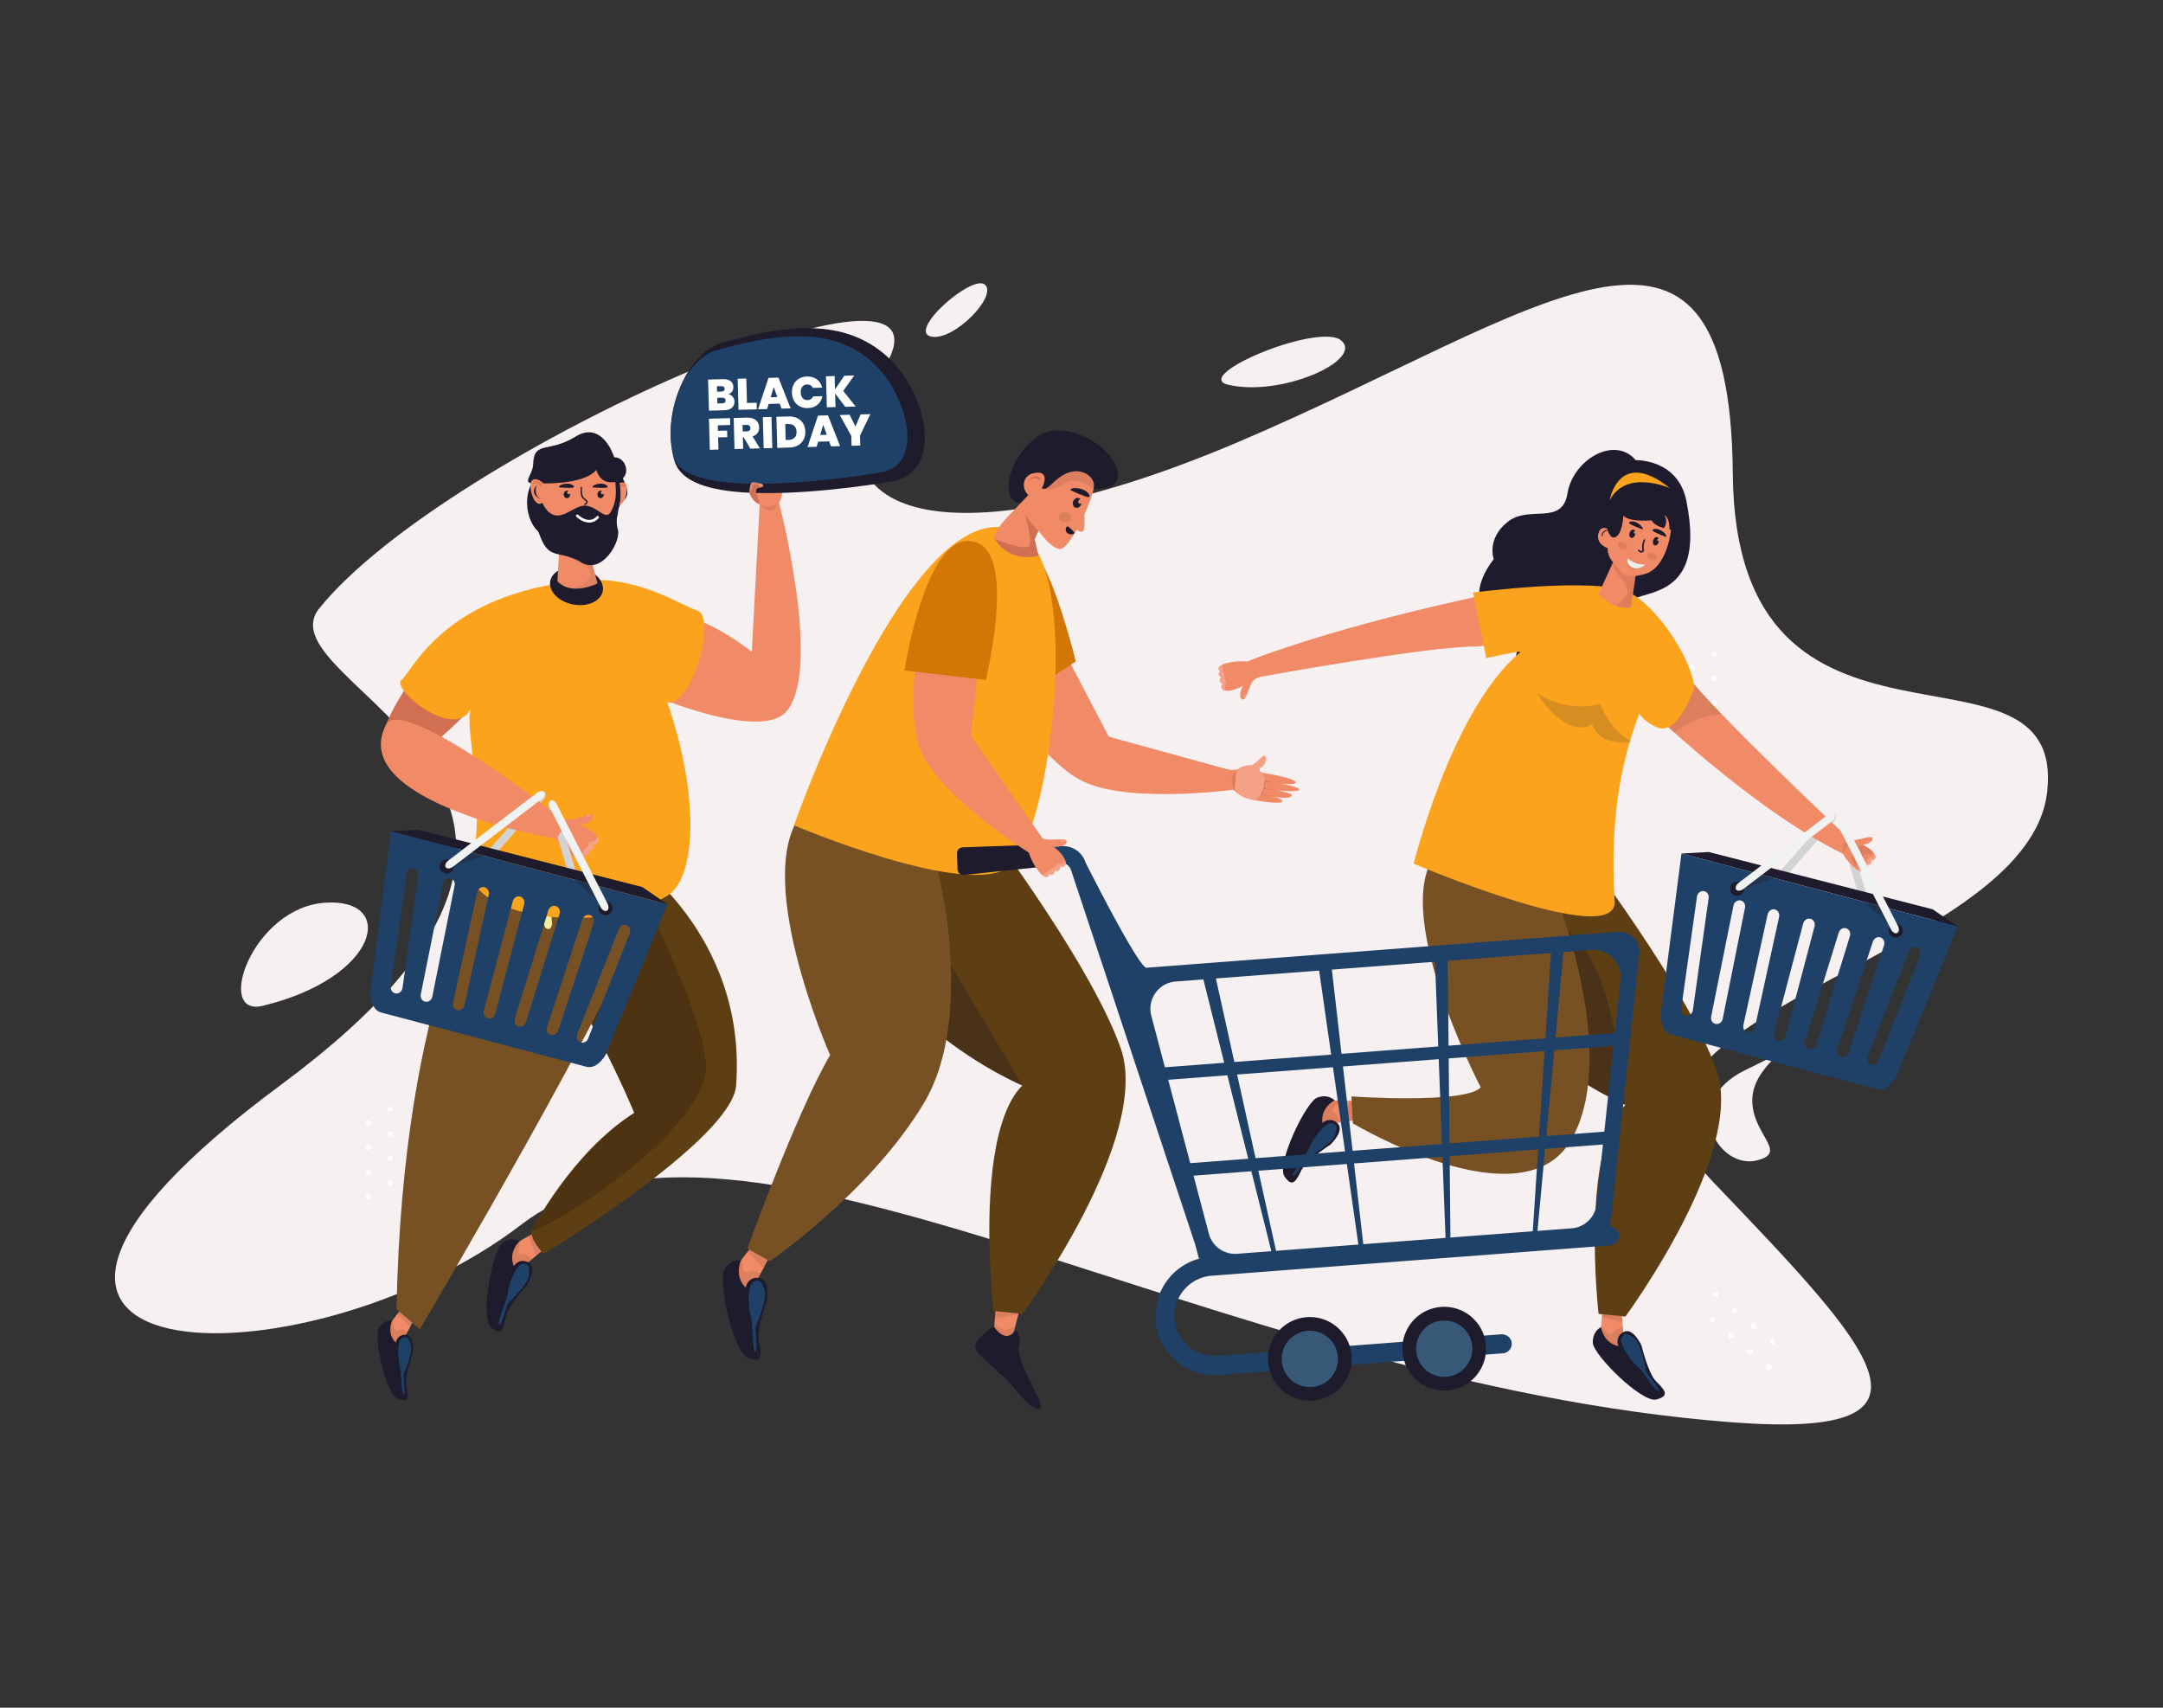 <?xml version="1.0" encoding="utf-8"?>
<svg xmlns="http://www.w3.org/2000/svg" id="Layer_1" style="enable-background:new 0 0 3800 3000" version="1.1" viewBox="0 0 3800 3000" x="0" y="0">
  <rect x="0" y="0" width="3800" height="3000" fill="#333333" stroke="none"/>
  <style>.st0{fill:#f7f0f1}.st1{fill:#fff}.st2{fill:#f18a66}.st3{fill:#1d1b2c}.st4{fill:#1f4168}.st5{fill:#d16f52}.st6{opacity:.2;fill:#fff}.st7{opacity:.1;fill:#231f20}.st8{fill:#5e3e13}.st10{fill:#775124}.st12{fill:#fba31c}.st14{opacity:.18}.st15{fill:#d1d3d4}.st16{opacity:.35;fill:#231f20}.st17{fill:#f1f2f2}.st19{opacity:.5;fill:#d16f52}.st21{fill:#d27606}.st23{fill:#385877}</style>
  <path class="st0" d="M560.87 1068.83c223.17-277.37 1147.49-679.13 993.01-423.57s93.5 355.82 621.95 131.01 863.66-513.62 868.38 55.69c4.72 569.31 585.43 254.97 552.38 558.49-33.05 303.53-867.59 392.54-587.23 685.6s435.54 452.93 34.85 422.63c-920.12-69.58-1745.08-640.61-2128.38-347.32-383.29 293.29-1126.8 276.04-421.06-246.53s-42.49-701.04 66.1-836z"/>
  <path class="st0" d="M2158.06 675.99c92.59 21.53 236.15-42.49 199.12-77.11-37.02-34.62-266.79 61.37-199.12 77.11zM1636.57 591.4c39.62 7.56 116.03-71.27 93.98-91.18-22.05-19.9-138.63 82.66-93.98 91.18zM3086.56 2038.53c-67.83 16.86-136.91-101.99-20.46-158.64 116.46-56.65 17.31-17.31 12.59 47.21-4.72 64.53 66.1 96.96 7.87 111.43zM461.58 1766.95c205.86-49.82 236.06-190.5 108.59-181.07-127.47 9.43-193.57 201.64-108.59 181.07z"/>
  <path class="st1" d="M2977.86 1172.79c0 2.52-2.04 4.56-4.56 4.56-2.52 0-4.56-2.04-4.56-4.56 0-2.52 2.04-4.56 4.56-4.56 2.52 0 4.56 2.04 4.56 4.56zM2977.86 1216.07c0 2.52-2.04 4.56-4.56 4.56-2.52 0-4.56-2.04-4.56-4.56 0-2.52 2.04-4.56 4.56-4.56 2.52.01 4.56 2.05 4.56 4.56zM2977.86 1259.36c0 2.52-2.04 4.56-4.56 4.56-2.52 0-4.56-2.04-4.56-4.56 0-2.52 2.04-4.56 4.56-4.56 2.52 0 4.56 2.04 4.56 4.56zM2977.86 1302.64c0 2.52-2.04 4.56-4.56 4.56-2.52 0-4.56-2.04-4.56-4.56 0-2.52 2.04-4.56 4.56-4.56 2.52 0 4.56 2.04 4.56 4.56zM3016.1 1148.69c0 2.52-2.04 4.56-4.56 4.56-2.52 0-4.56-2.04-4.56-4.56s2.04-4.56 4.56-4.56c2.52 0 4.56 2.04 4.56 4.56zM3016.1 1191.97c0 2.52-2.04 4.56-4.56 4.56-2.52 0-4.56-2.04-4.56-4.56 0-2.52 2.04-4.56 4.56-4.56 2.52.01 4.56 2.05 4.56 4.56zM3016.1 1235.26c0 2.52-2.04 4.56-4.56 4.56-2.52 0-4.56-2.04-4.56-4.56 0-2.52 2.04-4.56 4.56-4.56 2.52 0 4.56 2.04 4.56 4.56zM3016.1 1278.54c0 2.52-2.04 4.56-4.56 4.56-2.52 0-4.56-2.04-4.56-4.56 0-2.52 2.04-4.56 4.56-4.56 2.52 0 4.56 2.04 4.56 4.56zM3011.23 2315.24a4.553 4.553 0 0 1 .57 6.42 4.553 4.553 0 0 1-6.42.57 4.553 4.553 0 0 1-.57-6.42 4.563 4.563 0 0 1 6.42-.57zM3044.43 2343.01a4.553 4.553 0 0 1 .57 6.42 4.553 4.553 0 0 1-6.42.57 4.553 4.553 0 0 1-.57-6.42 4.563 4.563 0 0 1 6.42-.57zM3077.63 2370.78a4.553 4.553 0 0 1 .57 6.42 4.553 4.553 0 0 1-6.42.57 4.553 4.553 0 0 1-.57-6.42 4.563 4.563 0 0 1 6.42-.57zM3110.84 2398.55a4.553 4.553 0 0 1 .57 6.42 4.553 4.553 0 0 1-6.42.57 4.553 4.553 0 0 1-.57-6.42 4.553 4.553 0 0 1 6.42-.57zM3017.28 2270.45a4.553 4.553 0 0 1 .57 6.42 4.553 4.553 0 0 1-6.42.57 4.553 4.553 0 0 1-.57-6.42 4.554 4.554 0 0 1 6.42-.57zM3050.48 2298.22a4.553 4.553 0 0 1 .57 6.42 4.553 4.553 0 0 1-6.42.57 4.553 4.553 0 0 1-.57-6.42 4.554 4.554 0 0 1 6.42-.57zM3083.68 2325.98a4.553 4.553 0 0 1 .57 6.42 4.553 4.553 0 0 1-6.42.57 4.553 4.553 0 0 1-.57-6.42 4.572 4.572 0 0 1 6.42-.57zM3116.88 2353.75a4.553 4.553 0 0 1 .57 6.42 4.553 4.553 0 0 1-6.42.57 4.553 4.553 0 0 1-.57-6.42 4.572 4.572 0 0 1 6.42-.57zM651.68 1972.58c0 2.52-2.04 4.56-4.56 4.56-2.52 0-4.56-2.04-4.56-4.56 0-2.52 2.04-4.56 4.56-4.56 2.52 0 4.56 2.04 4.56 4.56zM651.68 2015.86c0 2.52-2.04 4.56-4.56 4.56-2.52 0-4.56-2.04-4.56-4.56 0-2.52 2.04-4.56 4.56-4.56 2.52 0 4.56 2.04 4.56 4.56zM651.68 2059.14c0 2.52-2.04 4.56-4.56 4.56-2.52 0-4.56-2.04-4.56-4.56s2.04-4.56 4.56-4.56c2.52.01 4.56 2.05 4.56 4.56zM651.68 2102.42c0 2.52-2.04 4.56-4.56 4.56-2.52 0-4.56-2.04-4.56-4.56s2.04-4.56 4.56-4.56c2.52.01 4.56 2.05 4.56 4.56zM689.92 1948.47c0 2.52-2.04 4.56-4.56 4.56-2.52 0-4.56-2.04-4.56-4.56s2.04-4.56 4.56-4.56c2.52.01 4.56 2.05 4.56 4.56zM689.92 1991.76c0 2.52-2.04 4.56-4.56 4.56-2.52 0-4.56-2.04-4.56-4.56 0-2.52 2.04-4.56 4.56-4.56 2.52 0 4.56 2.04 4.56 4.56zM689.92 2035.04c0 2.52-2.04 4.56-4.56 4.56-2.52 0-4.56-2.04-4.56-4.56 0-2.52 2.04-4.56 4.56-4.56 2.52 0 4.56 2.04 4.56 4.56zM689.92 2078.32c0 2.52-2.04 4.56-4.56 4.56-2.52 0-4.56-2.04-4.56-4.56 0-2.52 2.04-4.56 4.56-4.56 2.52.01 4.56 2.05 4.56 4.56z"/>
  <path class="st2" d="M1185.38 1080.88c58.84 1.65 135.4 64.33 135.4 64.33l13.89-259.79s20.12 8.76 33.69-2.64c0 0 75.37 286.01 15.09 364.97-45.74 59.91-256.91-34.35-256.91-34.35l58.84-132.52z"/>
  <path class="st2" d="M1373.6 861.56c-.54-3.61-1.27-7.19-2.26-10.49l.01-.01c-.01-.01-.01-.01 0-.03-.04-.17-.21-1.05-.47-2.32l-.01-.01c-.21-1.01-.52-2.25-.87-3.56 0 0-3.08-14.98-7.6-15.85-4.52-.87-6.11 2.21-6.11 2.21s-2.39-3.76-6.66-2.84c-4.27.93-4.87 4.08-4.87 4.08s-2.11-3.53-6.96-2.49c-4.85 1.04-6.14 5.39-6.14 5.39s-3.52-5.13-8.81.45c-5.27 5.56-1.04 15.99-.91 16.45.47 1.97 1.03 3.87 1.64 5.67.17.49.26 1.02.52 1.47 18.68 32.04 21.1 93.46 27.16 96.03 0 0 30.47 1.12 32.18-6.24-.93-6.96-15.09-66.68-15.09-66.68s7.26-7.7 5.25-21.23z"/>
  <path class="st3" d="M1303.96 864.85c-70.57-4.99-109.54-23.1-119.11-55.36-13.46-45.32-6.15-102.02 19.07-147.97 17.26-31.44 40.39-52.64 65.12-59.7 70.16-20.03 123.93-27.88 169.21-24.67 46.94 3.32 85.56 18.76 118.08 47.19 49.43 43.22 79.1 122.27 64.79 172.62-7.68 27.02-27.25 44.45-55.09 49.06-37.04 6.15-165.4 25.67-262.07 18.83z"/>
  <path class="st4" d="M1257.92 615.5c123.2-35.18 209.24-36.4 272.97 19.32 63.73 55.72 95.02 182.08 17.29 194.98-77.73 12.9-341.8 48.86-363.95-25.75-22.16-74.63 20.25-173.3 73.69-188.55z"/>
  <path class="st1" d="m1272.52 720.68-27.03.76-1.54-54.59 26.17-.74c11.07-.31 18.03 4.6 18.29 13.66.19 6.58-3.56 11.03-8.87 12.65 6.55 1.29 10.65 6.68 10.82 12.87.27 9.22-6.15 15.06-17.84 15.39zm-5.38-42.39-7.67.22.27 9.6 7.67-.22c3.72-.1 5.68-1.71 5.6-4.89-.1-3.25-2.16-4.81-5.87-4.71zm1.66 20.33-8.75.25.28 9.91 8.83-.25c3.79-.11 5.68-1.71 5.59-4.96-.1-3.33-2.24-5.05-5.95-4.95zM1311.09 664.96l1.21 42.97 16.96-.48.33 11.61-32.14.91-1.54-54.59 15.18-.42zM1369.76 709.02l-19.36.55-2.69 8.99-15.95.45 18.36-55.15 17.5-.49 21.36 54.03-16.03.45-3.19-8.83zm-10.5-28.99-5.31 17.82 11.69-.33-6.38-17.49zM1417.71 661.4c13.7-.39 23.68 7.24 26.74 19.55l-16.34.46c-2.05-4.05-5.76-6.19-10.25-6.06-6.97.2-11.38 5.74-11.15 14.11.24 8.44 4.96 13.73 11.93 13.53 4.49-.13 8.07-2.48 9.89-6.63l16.34-.46c-2.36 12.47-11.9 20.64-25.6 21.02-16.42.46-27.5-10.69-27.97-27.03-.45-16.26 9.99-28.02 26.41-28.49zM1467.15 691.24l.68 23.93-15.18.43-1.54-54.59 15.18-.43.66 23.54 16.29-24.02 17.5-.49-19.31 27.05 21.86 27.51-18.35.52-17.79-23.45zM1245.49 735.56l37.01-1.05.34 12.08-21.84.62.27 9.6 16.11-.45.33 11.54-16.11.45.6 21.37-15.18.43-1.53-54.59zM1312.86 733.66c13.55-.38 20.58 7.17 20.86 16.92.2 7.13-3.49 13.43-11.55 16.14l12.91 20.95-16.96.48-11.41-19.83-1.63.05.57 20.13-15.18.43-1.54-54.59 23.93-.68zm-.88 12.73-7.51.21.32 11.38 7.51-.21c4.1-.12 6.14-2.19 6.03-5.9-.09-3.41-2.25-5.6-6.35-5.48zM1340.12 732.89l15.18-.43 1.54 54.59-15.18.43-1.54-54.59zM1414.84 758.06c.45 15.79-10.3 27.65-27.72 28.14l-21.6.61-1.54-54.59 21.6-.61c17.42-.5 28.81 10.42 29.26 26.45zm-29.26 14.77c8.75-.25 14.11-5.36 13.85-14.34-.26-9.06-5.89-13.94-14.64-13.69l-5.27.15.79 28.03 5.27-.15zM1456.72 775.32l-19.36.55-2.69 8.99-15.95.45 18.36-55.15 17.5-.49 21.36 54.03-16.03.45-3.19-8.83zm-10.51-29-5.31 17.82 11.69-.33-6.38-17.49zM1475.33 729.07l17.34-.49 10.2 20.79 9.01-21.33 17.11-.48-18.15 37.79.49 17.34-15.25.43-.49-17.34-20.26-36.71z"/>
  <path class="st5" d="M1340.64 851.75c-1.77-2.89-18.52-4.61-18.52-4.61-5.71 2.35-6.18 19.11-4.67 21.55 5.38 10.91 13.37 17.05 17.22 16.73-.8-6.01-3.75-13.87-6.5-21.01.25-2.97 1.14-7.07 4.17-7.14 4.77-.12 10.08-2.63 8.3-5.52z"/>
  <path class="st6" d="M1321.02 860.44c1.47-1.74.15-8.82 2.37-9.32 10.92-2.45 7.51 2.93 13.75 4.6.29.08.54.24.82.32 2.3-1.03 3.72-2.59 2.67-4.29-1.77-2.89-18.52-4.61-18.52-4.61-5.39 2.22-6.11 17.27-4.9 21.01-.15-3.95 1.25-4.69 3.81-7.71z"/>
  <path class="st6" d="M1335.29 850.05s4.43.41 5.2 2.03c.77 1.62-1.55 1.41-2.99 1.03-1.44-.38-2.52-1.03-2.52-1.03l.31-2.03z"/>
  <path class="st7" d="M1366.68 883.87c-2.73 3.65-9.97 5.16-16.71 5.87-5.13.53-9.86-1.34-13.44-3.49.58.75 1.18 1.48 1.84 2.18 1.73 1.81 8.81 10.06 15.39 8.77 10.28-2.02 11.25-11.42 12.97-12.91-.02-.14-.03-.28-.05-.42z"/>
  <path class="st5" d="M751.01 1156.64s-111.05 134.41-72.43 175.12c38.63 40.71 166.87-106.95 166.87-106.95l-94.44-68.17z"/>
  <path class="st2" d="m681.95 2329.12 21.66-28.01 26.2 12.3s-24.06 46.52-33.69 61.63c-9.22-4.41-14.17-45.92-14.17-45.92z"/>
  <path class="st7" d="M720.65 2330.86c1.97-3.77 9.16-17.45 9.16-17.45l-26.2-12.3-5.31 6.79c.18.11 19.24 21.35 22.35 22.96zM709.26 2336.16c-9.19-3.5-18.42 13.61-18.79-18.05l-8.52 11.01s4.95 41.51 14.17 45.92c4.85-7.61 13.37-23.2 20.62-36.8-2.54-.5-5.04-1.15-7.48-2.08z"/>
  <path class="st3" d="M695.32 2358.6s2.41-15.24 18.45-13.64c16.04 1.6 11.23 32.08 11.23 32.08s-14.44 40.1-11.23 56.95c3.21 16.84 7.22 31.01-14.44 23.79-21.66-7.22-43.31-109.62-33.69-124.86 9.63-15.24 23.26-12.83 23.26-12.83s-10.42 21.66 6.42 38.51z"/>
  <path class="st4" d="M708.69 2415.01s17.65-40.11 13.37-52.4c-4.28-12.3-6.95-16.84-15.77-12.03-8.82 4.81-7.49 37.97-3.74 49.2 3.74 11.23 1.6 44.65 6.15 48.93 4.53 4.27-.01-33.7-.01-33.7z"/>
  <path class="st2" d="m901.6 2186.74 35.6-20.2 22.45 24.81s-46.43 38.87-63.44 50.69c-7.87-8.82 5.39-55.3 5.39-55.3z"/>
  <path class="st7" d="M942.09 2205.87c3.78-3.14 17.55-14.52 17.55-14.52l-22.45-24.81-8.69 4.87c.15.2 10.99 31.36 13.59 34.46zM927.58 2206.44c-8.24-7.83-25.72 6.3-11.98-27.64l-14 7.94s-13.25 46.48-5.39 55.3c8.57-5.95 24.61-18.78 38.42-30.04-2.49-1.67-4.87-3.49-7.05-5.56z"/>
  <path class="st3" d="M902.69 2224.15s9.37-15.18 25.76-6.31c16.39 8.87-2.35 39.23-2.35 39.23s-33.3 36.32-37.4 55.72c-4.1 19.4-6.15 36.3-26.02 18.93-19.87-17.37 2.74-136.24 19.81-148.2 17.07-11.96 30.54-3.3 30.54-3.3s-20.78 18.45-10.34 43.93z"/>
  <path class="st4" d="M891.77 2290.28s36.72-34.89 37.65-49.92c.93-15.02.11-21.07-11.45-19.87-11.56 1.19-24.93 37.15-25.95 50.79-1.02 13.65-18.22 48.33-15.28 54.93 2.93 6.59 15.03-35.93 15.03-35.93z"/>
  <path class="st8" d="M955.02 2202.93s331.19-200.78 338.21-296.09c19.7-267.25-191.04-403.7-191.04-403.7-9.95 73.75-166.89 146.39-166.89 146.39 85.59 80.73 178.97 305.42 178.97 305.42-109.74 69.66-179.65 205.46-179.65 205.46-5.63 15.06 20.4 42.52 20.4 42.52z"/>
  <path d="M934.15 2162.39c54.29-14.33 308.83-183.44 306.03-289.65-2.8-106.15-160.91-397.42-160.91-397.42-9.95 73.75-143.96 174.21-143.96 174.21 85.59 80.73 178.97 305.42 178.97 305.42-109.73 69.66-180.13 207.44-180.13 207.44z" style="opacity:.18;fill:#000107"/>
  <path class="st10" d="M860.76 1516.31s-153.28 219.74-164.2 783.53l41.05 35.32s372.01-630.5 388.26-730.82c16.24-100.32-265.11-88.03-265.11-88.03z"/>
  <linearGradient gradientTransform="matrix(-.997 .073 .066 .904 1792.112 15.335)" gradientUnits="userSpaceOnUse" id="SVGID_1_" x1="897.423" x2="991.494" y1="1577.113" y2="1622.237">
    <stop offset=".213" style="stop-color:#f9edab"/>
    <stop offset="1" style="stop-color:#f9ed97"/>
  </linearGradient>
  <path d="M948.46 1427.47c3.9-.28 7.41 4.01 7.82 9.55l13.5 184.54c.4 5.54-2.45 10.3-6.35 10.58-3.9.29-7.41-4.01-7.82-9.55l-13.49-184.54c-.41-5.53 2.44-10.29 6.34-10.58z" style="fill:url(#SVGID_1_)"/>
  <path class="st12" d="M1224.78 1072.33c-28.43-8.43-103.9-62.46-204.99-52.52-241.61 23.78-295.35 160.14-314.44 174.67-19.33 14.71 90.65 106.94 121.24 51.92-10.36 36.58 27.86 165.03 2.35 268.94-23.78 96.89 225.38 130.92 343.73 58.18 50.63-31.12 56.58-176.04-.27-339.53 44.48 5.79 87.27-151.32 52.38-161.66z"/>
  <path class="st3" d="M1057.87 1025.79c6.35 18.34-8.69 34.92-33.58 37.02-24.89 2.1-50.21-11.06-56.56-29.41-6.35-18.34 8.69-34.92 33.58-37.02 24.89-2.1 50.21 11.07 56.56 29.41z"/>
  <path class="st2" d="m1031.75 955.54 17.87 69.33s-45.04 23.21-70.37-3.86l3.44-59.91 49.06-5.56z"/>
  <path d="M982.06 964.22c7.06 19.29 55.56 24.52 55.02 42.96-.27 9.34-8.43 16.33-16.39 20.52-5.28 2.77-11.02 4.63-16.92 5.83 22.52 3.34 45.84-8.67 45.84-8.67l-17.87-69.32-49.68 8.68z" style="opacity:.1;fill:#513f3c"/>
  <path class="st3" d="M953.25 822.04s-35.75 30.34-25.49 77.84c10.26 47.5 51.44 56.3 97.21 56.72 45.77.42 59.17-39.78 61.13-59.5 1.96-19.72 23.17-17.99 13.66-43.28-9.51-25.29-19.63-48.28-63.28-50.01-43.66-1.75-83.23 18.23-83.23 18.23z"/>
  <path class="st2" d="M1080.15 854.68s10.46-11.16 18.37-5.58c7.9 5.58-1.74 45.8-15.75 36.97-14.01-8.84-2.62-31.39-2.62-31.39z"/>
  <path class="st2" d="M946.03 831.26s-20.87 109.59 70.65 123.47c91.51 13.88 63.23-135.22 63.23-135.22s-98.22-9.18-133.88 11.75z"/>
  <path class="st3" d="M943.31 848.9s80.6 4.96 104.45-23.53c0 0 5.68 27.63 34.75 20.83 29.07-6.8 18.16-43.48-3.37-42.84 0 0-20.34-65.88-68.05-36.33-47.7 29.55-73.02 6.15-74.44 48.75-.65 19.74-23.67 35.79 6.66 33.12z"/>
  <g class="st14">
    <path class="st3" d="M1085.49 860.16c.44 0 .86-.25 1.05-.68.02-.05 2.39-5.25 6-6.09 1.57-.36 3.17.16 4.86 1.58.49.41 1.21.34 1.62-.14.41-.49.35-1.21-.14-1.62-2.26-1.89-4.57-2.59-6.86-2.06-4.74 1.1-7.47 7.13-7.58 7.39-.26.58 0 1.26.58 1.51.15.08.31.11.47.11z"/>
  </g>
  <path class="st3" d="M957.25 839.71s-18.25 33.56 4.52 57.49 45.42-10.6 66.98-8.97c21.57 1.64 34.89 27.2 44.15 11.05 9.27-16.15 11.12-30.74 6.98-60.91 13.43-1.56 9.72 41.77 9.72 41.77s-10.24 30.07-4.15 50.15c6.09 20.09-27.4 79.89-64.17 57.69-36.76-22.2-55.19-3.69-70.85-42.1-15.64-38.4-34.82-112.71 6.82-106.17z"/>
  <path class="st2" d="M955.06 849.62s-11.38-12.14-19.98-6.07 1.89 49.84 17.13 40.23c15.25-9.62 2.85-34.16 2.85-34.16z"/>
  <g class="st14">
    <path class="st3" d="M950.87 855.58c-.48 0-.93-.28-1.14-.74-.03-.06-2.6-5.72-6.53-6.62-1.71-.39-3.45.17-5.29 1.72-.53.44-1.32.37-1.76-.15a1.25 1.25 0 0 1 .15-1.76c2.46-2.06 4.97-2.82 7.46-2.24 5.16 1.19 8.12 7.76 8.25 8.04.28.63 0 1.37-.63 1.65-.17.06-.34.1-.51.1z"/>
  </g>
  <path class="st3" d="M943.01 852.05s-7.23 17.67 7.5 25.3c0 0-21.96-8.43-7.5-25.3zM982.63 856.15s22.44 1.89 24.98 0c2.54-1.89-3.81-7.47-13.97-6.31-10.16 1.16-13.55 5.89-11.01 6.31zM1001.58 868.57c0 3.64-2.5 6.57-5.57 6.57-3.07 0-5.57-2.94-5.57-6.57 0-3.64 2.5-6.59 5.57-6.59.86 0 1.67.23 2.4.66-1.09.33-1.9 1.49-1.9 2.89 0 1.64 1.14 2.99 2.53 2.99 1.02 0 1.91-.73 2.3-1.77.16.58.24 1.19.24 1.82zM1041.8 856.15s22.44 1.89 24.99 0c2.54-1.89-3.81-7.47-13.97-6.31-10.17 1.16-13.56 5.89-11.02 6.31zM1060.75 868.57c0 3.64-2.5 6.57-5.57 6.57-3.07 0-5.57-2.94-5.57-6.57 0-3.64 2.5-6.59 5.57-6.59.86 0 1.67.23 2.4.66-1.09.33-1.9 1.49-1.9 2.89 0 1.64 1.14 2.99 2.53 2.99 1.02 0 1.92-.73 2.3-1.77.16.58.24 1.19.24 1.82zM1027.44 887.33c-.42 0-.84-.22-1.07-.61a1.23 1.23 0 0 1 .44-1.69c2.76-1.63 3.23-2.6 3.26-3.03.07-.9-1.49-2.17-3.13-3.52-1-.82-2.14-1.75-3.2-2.82-5.06-5.08-3.71-18.75-3.65-19.33.07-.68.68-1.18 1.36-1.1.68.07 1.17.68 1.1 1.36-.37 3.62-.57 13.8 2.94 17.33.98.98 2.02 1.83 3.02 2.66 2.25 1.85 4.2 3.44 4.03 5.62-.13 1.69-1.51 3.23-4.48 4.97-.19.11-.4.16-.62.16z"/>
  <path class="st1" d="M1050.01 906.35a2.342 2.342 0 0 1 1.71 3.73c-.21.27-5.12 6.74-14.28 7.75-7.81.87-16.12-2.45-24.72-9.86a2.33 2.33 0 0 1-.25-3.29 2.33 2.33 0 0 1 3.29-.25c7.58 6.52 14.71 9.47 21.17 8.76 7.16-.79 11.01-5.85 11.04-5.9.5-.67 1.28-.99 2.04-.94z"/>
  <path class="st2" d="m1009.9 1506.67.01-.01c-2.89-1.64-6.73-4.41-11.96-9.04 0 0 .05.01.13.05-2.69-2.21-5.35-4.71-7.87-7.34-4.36-4.53-7.3-8.09-9.24-10.71-.01-.02-.02-.02-.03-.03-2.85-3.87-3.55-5.71-3.55-5.71s-53.96-29.46-59.45-35.33c-3.29-8.01 17.79-29.28 17.79-29.28 7.36-1.63 51.27 31.2 63.43 31.1 14.18-.11 42.74-16.68 42.93-5.89.2 10.81-22.08 15.28-22.08 15.28s.27.09.76.28c2.99 1.11 14.18 5.61 22.56 12.97l.01.01c2.32 2.06 4.43 4.33 6.08 6.81.29.44.57.88.84 1.33.47.8.89 1.63 1.25 2.49.06.13.12.28.18.43.18.43.34.86.48 1.3l.02.05c-.01.01-.01.01-.01.02.04 1.25-.29 2.75-1.38 4.48-3.5 5.59-8.32 3.56-8.32 3.56s2.85 4.29-.67 8.37c-3.73 4.34-6.85 1.41-6.85 1.41s1.48 5.36-1.58 8.67c-3.23 3.49-6.79.03-6.79.03s1.6 3.64-2.15 7.77c-3.37 3.69-14.54-3.07-14.54-3.07z"/>
  <path class="st6" d="M1028.59 1490.29c.06.18.03.37-.16.54-2.16 1.88-4.13 3.74-4.82 6.61-.23.95-.51 2.03-1.4 2.58-.41.25-.88.34-1.33.47-.61.18-1.05.52-1.51.95-1.51 1.4-2.73 3.14-3.72 4.94-.45.83-.86 1.7-1.23 2.59 3.5 1.53 8.06 2.89 10 .74 3.75-4.13 2.15-7.77 2.15-7.77s3.56 3.47 6.79-.02c3.06-3.31 1.58-8.67 1.58-8.67s3.12 2.93 6.85-1.41c3.52-4.08.67-8.37.67-8.37s4.83 2.03 8.33-3.56c1.08-1.74 1.42-3.23 1.38-4.48.01-.01.01-.01.01-.02l-.02-.05c-.14-.44-.3-.87-.48-1.3-.05-.14-.12-.29-.18-.43-.36-.85-.78-1.67-1.25-2.49-.27-.45-.55-.89-.84-1.33-.4 1.54-1.23 3.04-2.07 4.33-.96 1.45-2.17 2.91-3.86 3.51-1.77.64-3.68.19-5.49.65-1.88.5-3.19 2.29-3.65 4.11-.41 1.58-.15 3.16-1.18 4.53-1.15 1.53-2.92 2.36-4.52 3.31-.02.02-.03.03-.05.04zM1039.73 1432.79s-7.77 3.44-9.1 2.68c-1.33-.76-.74-2.52-.74-2.52s7.89-2.08 9.84-.16z"/>
  <path class="st15" d="M957.16 1391.67c2.82 2.48 1.94 8.12-1.95 12.54L825.6 1551.39c-3.89 4.42-9.37 6-12.19 3.52-2.81-2.48-1.94-8.12 1.95-12.54l129.61-147.18c3.89-4.41 9.38-6 12.19-3.52zM968.6 1408.58c3.6-1.06 7.77 2.26 9.28 7.38l50.1 170.5c1.5 5.12-.21 10.17-3.81 11.22-3.6 1.06-7.77-2.26-9.28-7.38l-50.1-170.5c-1.5-5.11.22-10.16 3.81-11.22z"/>
  <path class="st2" d="M678.36 1272.86c28.71-54.97 317.94 172.37 317.94 172.37l-18.91 28.65s-370.81-63.58-299.03-201.02z"/>
  <path class="st3" d="m1172.4 1588.52-43.93-30.23-393.54-100.64-47.83 2.63z"/>
  <path class="st4" d="m687.1 1460.28-36.39 281.41s-1.31 31.66 19.07 37.04l360.37 95.23c20.38 5.39 34.85-22.79 34.85-22.79l107.4-262.65-485.3-128.24zm327.03 356.33 73.16-184.86c2.1-5.28 7.48-8.12 12.44-6.82.39.1.81.25 1.22.42 5.23 2.2 7.67 8.65 5.4 14.35l-73.18 184.92c-2.1 5.28-7.41 8.08-12.34 6.77-.42-.11-.84-.25-1.27-.43-5.29-2.18-7.7-8.63-5.43-14.35zm-53.08-12.65 62.33-189.03c1.85-5.61 7.41-8.83 12.63-7.45.21.06.41.14.62.2 5.4 1.86 8.18 8.1 6.28 13.92l-62.33 189.03c-1.86 5.64-7.41 8.83-12.66 7.44-.21-.06-.41-.14-.62-.2-5.37-1.84-8.18-8.09-6.25-13.91zm-56.63-14.64 58.98-190.11c1.76-5.7 7.35-9.04 12.65-7.64l.48.13c5.41 1.72 8.35 7.88 6.52 13.76l-58.98 190.12c-1.76 5.7-7.35 9.04-12.63 7.65l-.47-.13c-5.45-1.75-8.39-7.9-6.55-13.78zm-3.49-206.2c.79-3 2.61-5.41 4.94-6.86 2.31-1.49 5.13-2.02 7.9-1.29 5.48 1.45 8.67 7.44 7.09 13.42L870 1780.85c-.78 2.97-2.61 5.38-4.92 6.87-2.34 1.48-5.13 2.02-7.88 1.3-5.54-1.46-8.72-7.45-7.14-13.43l50.87-192.47zm-62.49-15.88c1.33-6.01 6.91-9.91 12.49-8.73l.47.13c5.27 1.39 8.49 7.06 7.23 12.9L816 1765.96c-1.33 6.01-6.91 9.91-12.49 8.73l-.47-.13c-5.27-1.39-8.49-7.06-7.23-12.89l42.63-194.43zm-60.01-15.54c1.19-6.01 6.72-10.06 12.34-9 .21.06.43.08.64.14 5.22 1.38 8.47 6.93 7.3 12.72l-39.18 195.15c-1.22 6.01-6.75 10.06-12.34 9-.21-.06-.43-.08-.64-.14-5.25-1.39-8.47-6.9-7.3-12.72l39.18-195.15zm-52.3-25.39c.44.05.87.13 1.26.23 4.96 1.31 8.23 6.44 7.42 12.06l-27.68 196.88c-.88 6.1-6.16 10.5-11.81 9.8-.46-.06-.89-.14-1.32-.25-4.93-1.3-8.19-6.36-7.38-11.98l27.7-196.94c.86-6.07 6.15-10.48 11.81-9.8z"/>
  <path class="st3" d="M1051.05 1595.36c0 6.87 5.56 12.43 12.43 12.43s12.43-5.57 12.43-12.43c0-6.86-5.56-12.43-12.43-12.43-6.86 0-12.43 5.56-12.43 12.43zM772.43 1521.99c0 6.87 5.57 12.43 12.43 12.43 6.86 0 12.43-5.57 12.43-12.43 0-6.86-5.56-12.43-12.43-12.43s-12.43 5.56-12.43 12.43z"/>
  <path class="st16" d="m1054.31 1587.47-46.32-42.4 28.03 6.12zM797.29 1521.99l52.38-18.57-26.19-7.1z"/>
  <path class="st17" d="M967.16 1406.28c3.34-1.71 8.26 1.18 10.94 6.42l89.22 174.65c2.68 5.24 2.13 10.92-1.21 12.63-3.34 1.71-8.26-1.19-10.94-6.43l-89.22-174.65c-2.68-5.23-2.13-10.91 1.21-12.62zM956.08 1391.64c2.28 2.98.31 8.34-4.36 11.91l-155.86 119.04c-4.68 3.57-10.36 4.06-12.64 1.08-2.28-2.98-.31-8.34 4.36-11.91l155.86-119.04c4.68-3.58 10.36-4.06 12.64-1.08z"/>
  <path class="st3" d="M2873.76 808.43s73.89-2.62 88.84 71.23c40.96 202.33-112.48 144-111.71 192.93.77 48.93 21.41 23.29 34.04 59.34 12.63 36.05-97.12 175.95-184.52 100.2-87.39-75.75 14.74-114.31-63.3-143.34-78.04-29.03-12.85-106.45-12.85-106.45s-13.31-35.89 24.76-65.84c38.07-29.94 95.4 7.99 104.8-50.03 9.4-58.03 82.03-102.43 119.94-58.04z"/>
  <path class="st15" d="M3224.12 1430.78c2.82 2.48 1.94 8.12-1.95 12.54l-129.61 147.19c-3.89 4.42-9.37 6-12.19 3.52-2.81-2.48-1.94-8.12 1.95-12.54l129.61-147.18c3.89-4.43 9.37-6.01 12.19-3.53zM3235.56 1447.69c3.6-1.06 7.77 2.26 9.28 7.38l50.1 170.5c1.5 5.12-.21 10.17-3.81 11.22-3.6 1.06-7.77-2.26-9.28-7.38l-50.1-170.5c-1.5-5.12.21-10.17 3.81-11.22z"/>
  <path class="st2" d="M2893.46 1242.52s184.66 179.69 344.67 257.48l11.1-25.88s-239.07-224.24-289.47-292.36c-50.39-68.12-66.3 60.76-66.3 60.76z"/>
  <path class="st7" d="M2893.46 1242.52s18.01 18.01 47.69 45.1c26.26-21.21 54.61-31.06 83.78-32.81-28.9-30.02-52.76-56.27-65.17-73.04-50.39-68.13-66.3 60.75-66.3 60.75z"/>
  <path class="st2" d="M2628.65 1041s-264.31 52.52-437.58 121.48l21.49 26.84s292.39-53.46 377.12-53.46 38.97-94.86 38.97-94.86zM2339.52 1932.87l41.03 1.2 6.35 32.96s-60.03 9.18-80.76 10.46c-2.16-11.66 33.38-44.62 33.38-44.62z"/>
  <path class="st7" d="M2364.29 1970.34c4.88-.72 22.6-3.32 22.6-3.32l-6.35-32.96-9.98-.35c.03.25-6.88 32.62-6.27 36.63zM2351.55 1963.28c-2.99-11-25.33-7.98 4.1-29.94l-16.14-.47s-35.54 32.96-33.38 44.61c10.45-.65 30.87-3.3 48.56-5.77-1.25-2.72-2.34-5.52-3.14-8.43z"/>
  <path class="st3" d="M2323.21 1972.76s13.01-12.27 26.59.57c13.58 12.85-12.44 37.4-12.44 37.4s-41.68 26.56-50.67 44.29c-9 17.73-15.36 33.57-30.12 11.6-14.75-21.98 37.97-131.28 57.6-138.44 19.64-7.16 30.44 4.72 30.44 4.72s-24.91 12.46-21.4 39.86z"/>
  <path class="st4" d="M2295.48 2034s44.62-24.29 49.42-38.6c4.79-14.32 5.56-20.38-5.95-22.22-11.51-1.84-33.78 29.53-38.31 42.48-4.53 12.96-30.18 42.1-29.04 49.25 1.14 7.14 23.88-30.91 23.88-30.91z"/>
  <path class="st2" d="m2811.66 2344.63 3.25-40.92 33.23-4.69s6.16 60.42 6.4 81.18c-11.75 1.58-42.88-35.57-42.88-35.57z"/>
  <path class="st7" d="M2850.32 2321.76c-.48-4.9-2.18-22.74-2.18-22.74l-33.23 4.69-.85 9.96c.25-.01 32.22 8.51 36.26 8.09zM2842.63 2334.14c-11.14 2.44-9.24 24.9-29.69-5.6l-1.28 16.09s31.13 37.15 42.88 35.58c-.12-10.46-1.75-30.99-3.33-48.79-2.78 1.12-5.63 2.07-8.58 2.72z"/>
  <path class="st3" d="M2843.34 2364.76s-7.33-16.32 9.25-24.94c16.58-8.62 31.25 24.02 31.25 24.02s11.43 48.08 25.23 62.39c13.8 14.31 26.68 25.52 1.08 32.26-25.6 6.73-111.58-78.91-111.91-99.81-.32-20.89 14.43-27.21 14.43-27.21s3.63 27.62 30.67 33.29z"/>
  <path class="st4" d="M2892.1 2411.02s-8.32-50.11-20.27-59.34c-11.96-9.22-17.44-11.94-22.94-1.67-5.51 10.27 16.82 41.59 27.58 50.12 10.75 8.52 29.88 42.31 37.01 43.58 7.11 1.28-21.38-32.69-21.38-32.69z"/>
  <path class="st8" d="m2855.5 2312.82-47.07-4.71s-32.95-287.15 47.07-367.18l-.05-.05-1.32-.52c-11.63-5.08-96.08-43.36-173.09-116.74-68.16-64.82-130.44-157.13-131.52-278.12-1.69-193 225.95-56.49 225.95-56.49s188.3 244.79 240.08 390.72c51.78 145.94-160.05 433.09-160.05 433.09z"/>
  <path class="st16" d="m2855.45 1940.89-1.32-.52c-11.63-5.08-96.08-43.36-173.09-116.74 0 0 29.05-219.48 72.86-188.81 86.45 60.51 99.25 302.16 101.55 306.07z"/>
  <path class="st10" d="M2721.05 1544.91c16.47 30.6 125.18 313.54 38.09 459.47s-382.48-30.99-382.48-30.99l-2.35-47.27s199.01 13.85 227.13-15.89c0 0-167.11-320.1-72.97-416.61 94.16-96.49 192.58 51.29 192.58 51.29z"/>
  <path class="st12" d="M2858.62 1039.34c-62.54-25.92-270.78 1.66-270.78 1.66l23.32 115.19s64.56-14.75 59.28-10.29c-120.93 102.12-186.81 371.34-186.81 371.34s358.42 152.54 353.06 65.9c-10.01-161.59 17.44-260.82 43.27-329.57 7.51 12.66 24.61 21.62 32.24 24.57 36.48 14.12 64.7-69.64 64.7-69.64-5.89-55.29-70.61-149.4-118.28-169.16z"/>
  <path d="M2700.3 1218.25s52.38 35.25 110.79 18.13c0 0 18.63 50.36 56.91 66.48 0 0-57.92 11.58-70.51-31.22.01-.01-38.77 33.23-97.19-53.39z" style="opacity:.15;fill:#031140"/>
  <path class="st2" d="m2838.06 978.48-29.82 65.24s26.76 29.6 57.05 23.03l11-75.31-38.23-12.96z"/>
  <path class="st19" d="M2840.21 1064.83c2.18-4.51 7.05-7.68 10.63-10.93 4.39-3.99 8.14-8.77 8.31-14.95.18-6.31-3.21-12.01-6.88-16.88-7.4-9.84-20.87-22.9-17.44-36.55l3.22-7.04 38.24 12.97-11 75.31c-8.86 1.91-17.4.69-25.08-1.93z"/>
  <path class="st2" d="M2809.31 933.64c5.21-12.39 19.8-2.32 19.8-2.32s-12.18-18.45 5.85-43.43 99.38-15.62 101.67 26.08c1.05 19.09-8.46 83.81-47.15 94.5-38.69 10.69-40.97-3.44-55.02-19.75-12.08-14.03-9.82-25.6-9.82-25.6s-24.37-8.01-15.33-29.48z"/>
  <path class="st3" d="M2945.66 932.27s-5.18-.45-12.04-1.8c-1.95-.39 1.54-19.29-9.9-25.73 7.77 11.37.33 23.45-1.36 22.92-8.89-2.77-17.65-7.07-20.81-13.62 0 0-38.06 4.04-49.52-8.06-1.87 27.71-10.53 39.98-18.74 38.11-8.21-1.87-14.22-29.73-14.22-29.73s-2.58-66.03 67.97-67.2c70.54-1.17 84.9 52.05 58.62 85.11z"/>
  <path class="st12" d="M2933.81 857.65s-76.54-34.55-106 21.25c0 0 16.01-93.44 106-21.25z"/>
  <path class="st3" d="M2814.51 941.81c-.32-.1-.57-.4-.59-.76-.52-7.99 7.93-9.94 8.02-9.95.47-.1.91.19 1.02.65.1.46-.19.92-.65 1.02-.29.07-7.1 1.66-6.68 8.17a.86.86 0 0 1-.8.91c-.12 0-.22-.01-.32-.04z"/>
  <path class="st19" d="M2842.86 954.26c-1.47 2.86.85 6.98 5.17 9.2 4.32 2.22 9.02 1.71 10.49-1.15 1.47-2.86-.84-6.97-5.17-9.2-4.33-2.22-9.02-1.71-10.49 1.15zM2859.94 990.11c-1.47 2.86.85 6.98 5.17 9.2 4.32 2.22 9.02 1.71 10.49-1.15 1.47-2.86-.84-6.97-5.17-9.2-4.33-2.22-9.02-1.71-10.49 1.15zM2894.01 973.49c-1.47 2.86.85 6.98 5.17 9.2 4.32 2.22 9.02 1.71 10.49-1.15 1.47-2.86-.84-6.97-5.17-9.2-4.33-2.22-9.02-1.71-10.49 1.15z"/>
  <path class="st3" d="M2881.55 970.5c.44.14.9.22 1.36.23 2.96.07 5.07-2.61 5.16-2.72.26-.33.34-.77.23-1.18-2.35-8.49 1.89-17.6 1.93-17.69.32-.67.03-1.47-.64-1.78-.68-.33-1.47-.03-1.78.64-.19.4-4.47 9.62-2.28 18.82-.58.55-1.56 1.26-2.57 1.24-.94-.03-1.88-.7-2.8-2.01-.43-.61-1.26-.75-1.86-.33-.61.42-.76 1.26-.33 1.87 1.07 1.52 2.27 2.5 3.58 2.91z"/>
  <path d="M2890.75 991.74s-16.66 1.97-30.57-10.81c-5.86 5.61 7.87 29.4 30.57 10.81z" style="fill:#eaefee"/>
  <path class="st3" d="M2872.74 939.19c-1.27 3.99-4.49 6.51-7.21 5.64-2.72-.86-3.89-4.78-2.63-8.77 1.26-3.96 4.49-6.51 7.21-5.64 1.21.38 2.12 1.36 2.64 2.71-1.04-.06-1.98.56-2.3 1.55-.38 1.21.27 2.47 1.48 2.85.4.13.8.15 1.18.04-.06.53-.21 1.1-.37 1.62zM2884.93 929.83s-21.39-8-22.9-10.84c-1.51-2.84 6.73-5.19 15.55.28 8.81 5.47 9.86 11.28 7.35 10.56zM2914.1 952.34c-1.27 3.99-4.49 6.51-7.21 5.64-2.72-.86-3.89-4.78-2.63-8.77 1.26-3.96 4.49-6.51 7.21-5.64 1.21.38 2.12 1.36 2.64 2.71-1.04-.06-1.98.56-2.3 1.55-.38 1.21.27 2.47 1.48 2.85.4.13.8.15 1.18.03-.06.54-.21 1.11-.37 1.63zM2926.29 942.98s-21.39-8-22.9-10.84c-1.51-2.84 6.73-5.19 15.55.28 8.8 5.47 9.86 11.28 7.35 10.56z"/>
  <path class="st2" d="M2150.8 1166.15v.01c2.72-1.04 6.73-2.09 12.78-3.04 0 0-.04.03-.11.06 3-.58 6.17-.99 9.34-1.22 5.49-.42 9.53-.42 12.39-.27.01.01.02 0 .03 0 4.21.23 5.83.78 5.83.78s49.99-20.02 57.01-20.45c7.25 2.24 9.86 28.34 9.86 28.34-3 5.88-49.66 17.24-56.37 25.5-7.83 9.64-12.56 38.17-19.96 32.28-7.41-5.9 1.99-23.43 1.99-23.43s-.21.14-.61.36c-2.42 1.4-11.7 6.45-21.34 8.01h-.01c-2.68.42-5.39.58-7.99.31-.46-.05-.91-.11-1.37-.17-.8-.13-1.6-.31-2.38-.54-.12-.03-.26-.07-.39-.12-.39-.12-.77-.25-1.14-.4l-.04-.02c0-.01 0-.01-.01-.02-.87-.67-1.69-1.73-2.26-3.43-1.83-5.48 2.24-7.61 2.24-7.61s-4.48-.47-5.28-5.12c-.85-4.94 2.87-5.41 2.87-5.41s-4.44-1.98-4.97-5.9c-.56-4.13 3.77-4.6 3.77-4.6s-3.35-.95-4.05-5.78c-.62-4.34 10.17-8.12 10.17-8.12z"/>
  <path class="st6" d="M2151.44 1187.91a.415.415 0 0 1-.27-.41c-.07-2.5-.23-4.87-1.78-6.95-.51-.69-1.09-1.48-.96-2.39.06-.42.26-.78.43-1.16.22-.51.23-1 .2-1.55-.11-1.8-.6-3.6-1.27-5.27-.31-.77-.67-1.53-1.07-2.27-2.98 1.51-6.44 3.83-6.07 6.35.7 4.83 4.05 5.78 4.05 5.78s-4.33.47-3.77 4.6c.53 3.92 4.97 5.9 4.97 5.9s-3.72.47-2.87 5.41c.8 4.65 5.28 5.12 5.28 5.12s-4.07 2.13-2.24 7.61c.57 1.7 1.39 2.76 2.26 3.43 0 .01 0 .01.01.02l.04.02c.37.15.76.28 1.14.4l.39.12c.77.24 1.57.4 2.38.54.45.07.91.12 1.36.17-.81-1.13-1.37-2.53-1.77-3.81-.45-1.46-.75-3.08-.21-4.56.55-1.56 1.93-2.59 2.62-4.07.71-1.55.23-3.43-.74-4.76-.84-1.15-2.05-1.86-2.4-3.32-.39-1.63.03-3.29.28-4.9.01-.01.01-.03.01-.05zM2184.07 1227.49s2.01-7.16 3.26-7.64c1.25-.47 2.11.91 2.11.91s-2.99 6.49-5.37 6.73z"/>
  <path class="st2" d="M3261.19 1526.95c-2.11-1.43-4.9-3.76-8.65-7.61 0 0 .04.01.1.05-1.94-1.85-3.83-3.91-5.61-6.07-3.09-3.72-5.13-6.61-6.47-8.73 0-.01-.01-.02-.02-.02-1.97-3.13-2.4-4.57-2.4-4.57s-39.68-25.61-43.55-30.42c-2.07-6.32 15.28-21.43 15.28-21.43 5.73-.83 37.52 26.79 46.84 27.4 10.87.71 33.68-10.37 33.22-2.09-.46 8.29-17.78 10.46-17.78 10.46s.2.08.57.25c2.23 1.02 10.54 5.1 16.55 11.21l.01.01c1.66 1.71 3.15 3.56 4.28 5.56.19.35.39.71.57 1.06.31.64.59 1.3.82 1.97.04.1.08.22.11.34.11.34.21.68.29 1.02l.01.04c-.01.01-.01.01-.01.02-.04.96-.38 2.09-1.31 3.36-3 4.09-6.58 2.26-6.58 2.26s1.94 3.45-.99 6.37c-3.1 3.12-5.33.69-5.33.69s.83 4.19-1.7 6.55c-2.67 2.49-5.2-.36-5.2-.36s1.02 2.88-2.08 5.83c-2.8 2.66-10.97-3.15-10.97-3.15z"/>
  <path class="st7" d="M3240.32 1499.16c-.67-3.8 2.59-9.13 6.06-13.7 2.64-3.47 6.54-5.3 9.93-6.26-.79-.08-1.59-.13-2.41-.13-2.12.02-11.3-.39-14.31 4.4-4.71 7.5.52 13.54.44 15.47.1.08.19.15.29.22z"/>
  <path class="st6" d="M3276.43 1515.45c.03.14 0 .29-.15.4-1.76 1.32-3.37 2.64-4.07 4.79-.23.71-.51 1.53-1.22 1.9-.33.17-.69.21-1.05.29-.48.1-.83.34-1.21.64-1.24.99-2.27 2.25-3.13 3.58-.39.61-.76 1.25-1.08 1.92 2.59 1.37 6.01 2.66 7.62 1.13 3.1-2.95 2.08-5.83 2.08-5.83s2.53 2.86 5.2.36c2.53-2.36 1.7-6.55 1.7-6.55s2.22 2.42 5.33-.69c2.92-2.93.99-6.37.99-6.37s3.58 1.83 6.58-2.26c.93-1.27 1.27-2.4 1.31-3.36.01-.01.01-.01.01-.02l-.01-.04c-.08-.34-.18-.68-.29-1.02a16.059 16.059 0 0 0-.93-2.31c-.18-.36-.37-.71-.57-1.06-.39 1.15-1.11 2.26-1.83 3.2-.82 1.06-1.83 2.1-3.16 2.47-1.4.39-2.83-.06-4.24.19-1.47.28-2.57 1.58-3.03 2.94-.4 1.18-.29 2.41-1.16 3.4-.96 1.11-2.37 1.64-3.65 2.28-.02.01-.03.02-.04.02z"/>
  <path class="st7" d="M3258.15 1518.87c-.4-1.82-11.69-8.64-1.2-20.77 5.84-6.75 6.9-12.44 15.76-13.92 2.23 1.02 10.54 5.1 16.55 11.21l.01.01c-.54 2.68-.72 4.89-.11 5.86 2.36 3.71-6.73-3.58-13.45-.25-4.89 2.42-11.79 12.65-13.61 15.36-3.31 4.95.28 9.56.28 9.56s-3.83-5.23-4.23-7.06z"/>
  <path class="st5" d="M3261.7 1516.97c-.33.63-.66 1.25-.96 1.9.41-.54.8-1.08 1.2-1.62 1.53 1.38 3.2 2.65 5.01 3.85 1.85 1.22 3.86 2.33 6.03 3.24-2.08-1-3.96-2.19-5.66-3.47-1.7-1.28-3.27-2.65-4.62-4.07l-.01-.01a.762.762 0 0 0-.28-.16c.6-.83 1.2-1.66 1.81-2.48.76-.99 1.5-1.99 2.26-2.97 1.63 1.27 3.39 2.43 5.27 3.5 2.03 1.15 4.22 2.18 6.56 2.97a35.11 35.11 0 0 1-6.19-3.24c-1.86-1.21-3.59-2.54-5.09-3.92.25-.32.49-.64.74-.95 1.2-1.53 2.46-3.01 3.75-4.45.29-.33.61-.63.91-.94 1.83 1.22 3.78 2.29 5.86 3.26 2.1.97 4.35 1.8 6.72 2.38a34.34 34.34 0 0 1-6.39-2.69c-1.95-1.06-3.8-2.24-5.42-3.51l-.01-.01a.53.53 0 0 0-.15-.08c.17-.17.32-.35.49-.51.68-.7 1.41-1.35 2.18-1.96-1.78.92-3.3 2.21-4.74 3.55-1.45 1.34-2.74 2.82-3.97 4.35a51.987 51.987 0 0 0-3.4 4.8l-1.51 2.53c-.07.14-.15.28-.22.42-.14.05-.21.17-.17.29z"/>
  <path class="st3" d="m3439.35 1627.62-43.93-30.22-393.53-100.64-47.83 2.63z"/>
  <path class="st4" d="m2954.06 1499.39-36.39 281.41s-1.31 31.66 19.07 37.04l360.37 95.23c20.38 5.39 34.85-22.79 34.85-22.79l107.4-262.65-485.3-128.24zm327.03 356.32 73.16-184.86c2.1-5.28 7.48-8.12 12.44-6.82.39.1.81.25 1.22.42 5.23 2.2 7.67 8.65 5.4 14.35l-73.18 184.92c-2.1 5.28-7.41 8.08-12.34 6.77-.42-.11-.84-.25-1.27-.43-5.29-2.18-7.71-8.62-5.43-14.35zm-53.08-12.65 62.33-189.03c1.85-5.61 7.41-8.83 12.63-7.45.21.06.41.14.63.2 5.4 1.85 8.18 8.1 6.28 13.92l-62.33 189.03c-1.86 5.64-7.41 8.83-12.66 7.44-.21-.06-.41-.14-.62-.2-5.38-1.84-8.19-8.09-6.26-13.91zm-56.64-14.64 58.98-190.11c1.76-5.7 7.35-9.04 12.65-7.64l.48.13c5.41 1.73 8.35 7.88 6.52 13.76l-58.98 190.12c-1.76 5.7-7.35 9.04-12.63 7.65l-.47-.13c-5.44-1.74-8.38-7.9-6.55-13.78zm-3.48-206.19c.79-3 2.61-5.41 4.94-6.86 2.31-1.49 5.13-2.02 7.9-1.29 5.48 1.45 8.67 7.44 7.09 13.42l-50.86 192.46c-.78 2.97-2.61 5.38-4.92 6.87-2.34 1.48-5.13 2.02-7.88 1.3-5.54-1.46-8.72-7.45-7.14-13.43l50.87-192.47zm-62.49-15.89c1.33-6.01 6.91-9.91 12.49-8.73l.48.13c5.27 1.39 8.49 7.06 7.23 12.9l-42.63 194.44c-1.33 6.01-6.91 9.91-12.49 8.73l-.48-.13c-5.27-1.39-8.49-7.06-7.23-12.89l42.63-194.45zm-60.02-15.53c1.19-6.01 6.72-10.06 12.34-9 .21.06.43.08.64.14 5.22 1.38 8.47 6.93 7.3 12.72l-39.18 195.15c-1.22 6.01-6.75 10.06-12.34 9-.21-.06-.43-.08-.64-.14-5.25-1.39-8.47-6.9-7.3-12.72l39.18-195.15zm-52.3-25.4c.44.05.87.13 1.26.24 4.96 1.31 8.23 6.44 7.42 12.06l-27.68 196.88c-.88 6.1-6.16 10.5-11.81 9.8-.46-.06-.89-.14-1.32-.25-4.93-1.3-8.19-6.36-7.38-11.98l27.7-196.94c.87-6.07 6.15-10.48 11.81-9.81z"/>
  <path class="st3" d="M3318.01 1634.46c0 6.86 5.56 12.43 12.43 12.43s12.43-5.57 12.43-12.43c0-6.86-5.56-12.43-12.43-12.43s-12.43 5.57-12.43 12.43zM3039.38 1561.09c0 6.87 5.57 12.43 12.43 12.43 6.86 0 12.43-5.56 12.43-12.43 0-6.86-5.56-12.43-12.43-12.43-6.86 0-12.43 5.57-12.43 12.43z"/>
  <path class="st16" d="m3321.27 1626.58-46.33-42.4 28.04 6.12zM3064.24 1561.09l52.39-18.57-26.19-7.1z"/>
  <path class="st17" d="M3234.11 1445.39c3.34-1.71 8.26 1.18 10.94 6.42l89.22 174.65c2.68 5.24 2.13 10.92-1.21 12.63-3.34 1.71-8.26-1.19-10.94-6.43l-89.22-174.65c-2.67-5.23-2.13-10.92 1.21-12.62zM3223.04 1430.75c2.28 2.98.31 8.34-4.36 11.91l-155.86 119.04c-4.68 3.57-10.36 4.06-12.64 1.08-2.28-2.98-.31-8.34 4.36-11.91l155.86-119.04c4.67-3.58 10.36-4.06 12.64-1.08z"/>
  <path class="st2" d="M1725.55 1160.71s91.81 172.49 178.84 212.72c87.03 40.23 279.14 11.82 279.14 11.82l6.06-24.66-241.66-66.4-99.1-189.62-123.28 56.14z"/>
  <path class="st2" d="M2208.14 1406.31c-9.22-1.63-17.37-3.51-21.41-5.1-3.11-1.23-5.96-2.77-8.5-4.39a59.51 59.51 0 0 1-5.76-4.23c-4.33-3.57-6.81-6.63-6.81-6.63l-68.83-8.81c-.86-13.41 4.66-31.07 5.77-34.04 0 0 62.51 13.8 72.85 7.78.1-.03.2-.11.28-.16.11-.12.23-.27.35-.41 1.88-2 5.79-3.65 10.37-4.7 3.36-.76 7.06-1.21 10.56-1.27 8.54-.14 21.4-19.7 25.58-16.49 4.18 3.24-.22 16.6-6.47 19.96-6.23 3.37-3.15 8.92 3.51 10.05l2.09.36c13.3 2.25 54.43 9.44 54.35 16.28-.05 4.46-17.41 3.2-30.77 1.57 16.26 2.59 39.45 7.16 36.97 11.69-1.9 3.49-25.85 1.77-39.21.68 9.09 1.59 26.95 5.39 26.49 8.51-1 6.76-19.81 4.53-32.36 2.26 7.38 1.86 15.64 4.78 15.55 8.46-.14 4.48-24.87 2.16-44.6-1.37z"/>
  <path class="st7" d="M2170.05 1388.11c-1.02-.9-1.98-1.86-2.79-3.02-2.68-3.92-3.71-8.89-3.59-13.59.13-4.75 1.39-9.73 4.73-13.26 1.37-1.48 3.04-2.5 4.76-3.52-3.37 7.2-1.85 15.85-1.85 15.85-2.13 6.33-2.47 12.12-1.08 16.99-.16.29-.22.5-.18.55z"/>
  <path class="st6" d="M2208.22 1403.97c-3.22 1.77-17.45-1.17-21.49-2.76-3.11-1.23-5.96-2.77-8.5-4.39a59.51 59.51 0 0 1-5.76-4.23c-1-1.53-1.75-3.22-2.23-5.03-1.4-4.87-1.05-10.66 1.08-16.99 0 0-1.53-8.66 1.85-15.85.64-1.41 1.47-2.77 2.57-3.99.11-.12.23-.27.35-.41 1.88-2 5.79-3.65 10.37-4.7 3.36-.76 7.06-1.21 10.56-1.27 8.54-.14 21.4-19.7 25.58-16.49 4.18 3.24-.22 16.6-6.47 19.96-6.23 3.37-3.14 7.24 1.74 11.92 4.23 4.06 5.44 12.38 2.73 23.57-2.88 11.9-9.92 18.01-12.38 20.66z"/>
  <path class="st5" d="M2215.92 1395.69c.07.05.12.11.21.13l20.57 3.35-20.21-4.45c.28-.49.59-.96.86-1.46 1.21-2.29 2.28-4.67 3.09-7.17.02 0 .02.02.04.02l20.74 2.08-20.45-3.2c.06-.21.13-.41.18-.61.7-3.13 1.27-6.27 1.54-9.45.05-.6.09-1.2.12-1.8.02 0 .03.03.06.03l20.74 2.08-20.59-3.23h-.03c-.04 0-.07.03-.12.04.09-2.22.05-4.45-.27-6.64 0 3.17-.33 6.31-.77 9.43-.47 3.11-1 6.23-1.78 9.26-.72 3.01-1.98 5.91-3.29 8.75-1.33 2.84-2.81 5.62-4.34 8.38 1.36-1.76 2.56-3.63 3.7-5.54z"/>
  <path class="st21" d="M1687.37 1033.19s101.84-102.28 135.4-55.86c33.56 46.43 67.17 184.68 67.17 184.68l-122.96 80.32c0 .01-116.79-140.88-79.61-209.14z"/>
  <path class="st2" d="m1293.24 2225.07 27.09-35.03 32.77 15.38s-30.1 58.19-42.14 77.08c-11.54-5.51-17.72-57.43-17.72-57.43z"/>
  <path class="st7" d="M1341.64 2227.24c2.46-4.71 11.45-21.82 11.45-21.82l-32.77-15.38-6.65 8.49c.24.13 24.08 26.7 27.97 28.71zM1327.39 2233.87c-11.5-4.37-23.04 17.03-23.51-22.58l-10.65 13.78s6.19 51.92 17.72 57.44c6.07-9.52 16.72-29.02 25.8-46.02-3.18-.64-6.31-1.46-9.36-2.62z"/>
  <path class="st3" d="M1309.96 2261.94s3.01-19.06 23.08-17.06c20.07 2.01 14.04 40.13 14.04 40.13s-18.06 50.16-14.04 71.23c4.01 21.07 9.03 38.79-18.06 29.76-27.09-9.03-54.18-137.11-42.14-156.18 12.04-19.06 29.09-16.05 29.09-16.05s-13.04 27.1 8.03 48.17z"/>
  <path class="st4" d="M1326.68 2332.5s22.07-50.16 16.72-65.55c-5.35-15.38-8.69-21.07-19.73-15.05-11.04 6.02-9.36 47.49-4.68 61.53s2.01 55.85 7.69 61.2c5.68 5.36 0-42.13 0-42.13z"/>
  <path class="st2" d="m1749.31 2296.72-3.74 47.51 30.96 13.34 15.48-59.78z"/>
  <path class="st7" d="m1788.81 2310.17 3.2-12.37-42.7-1.07-1.47 19.48c13.34 0 27.45-6.8 40.97-6.04zM1747.16 2324.12l-1.58 20.11 30.96 13.35 6.92-26.73c-12.7 1.4-17.87 14.18-36.3-6.73z"/>
  <path class="st3" d="M1745.57 2329.99s-37.26 24.42-32.1 39.05c5.16 14.63 50.77 45.61 71.43 73.15 20.65 27.54 42.17 39.59 43.89 28.4 1.72-11.19-44.75-81.75-38.73-104.99 6.02-23.24-6.77-28.85-6.77-28.85s-13.62 26.81-37.72-6.76z"/>
  <path class="st8" d="m1796.06 2308.07-50.78-5.08s-35.55-309.77 50.78-396.1l-.05-.05-1.42-.56c-12.54-5.48-103.65-46.77-186.73-125.94-73.53-69.93-140.72-169.51-141.88-300.02-1.83-208.21 243.75-60.94 243.75-60.94s203.13 264.07 258.99 421.5c55.86 157.41-172.66 467.19-172.66 467.19z"/>
  <path class="st16" d="m1796.01 1906.83-1.42-.56c-12.54-5.48-103.65-46.77-186.73-125.94l36.01-131.63c3.35 8.38 149.65 253.92 152.14 258.13z"/>
  <path class="st10" d="M1628.5 1467.59c17.77 33.01 88.87 312.31-5.08 469.74s-271.08 278.32-271.08 278.32l-39.41-22.32s87.05-240.76 145.45-339.79c0 0-144.73-327.55-43.16-431.65 101.56-104.11 213.28 45.7 213.28 45.7z"/>
  <path class="st12" d="M1394.9 1449.82s309.77 132.03 380.87 71.09c71.1-60.94 127.62-529.37 14.51-585.95-182.42-91.24-395.38 514.86-395.38 514.86z"/>
  <path class="st3" d="M1902.96 855.55s68.99 16.85 60.16-28.36c-8.83-45.2-97.26-95.08-143.84-58.18-46.58 36.89-60.35 99.51-34.98 112.96 25.38 13.46 86.13-54.36 118.66-26.42z"/>
  <path class="st2" d="M1824 933.07c-3.39 7.63-6.35 14.23-6.35 14.23l6.4 29.06s-48.79 14.55-76.43-29.56c-6.44-10.22 28.28-44.82 28.28-44.82l36.5-38.39s22.92 43.07 21.24 47.39c-.91 2.35-5.61 12.96-9.64 22.09z"/>
  <path class="st2" d="M1921.76 850.06c-3.26-18.49-31.1-33.04-60.7-11.26-14.51 10.73-20.92 22.78-30.46 19.3-.09-.04-.16-.05-.26-.1 1.43-2.93 2.56-5.63 3.36-8.11 5.03-15.55-1.91-22.17-17.95-18.66-21.56 4.73-21.18 30.3-7.19 40.04 18.97 13.17 6.03 47.38 6.03 47.38s30.06 46.81 48.3 45.78c7.05-.4 17.99-14.94 28.55-33.65 3.49 2.12 9.08 4.82 11.67 2.15 2.64-2.71 2.39-18.79 1.95-29.04 7.98-17.47 14.29-34.74 16.25-45.61.61-3.45.81-6.27.45-8.22z"/>
  <path class="st3" d="M1881.39 861.4s27.43 13.03 31.54 11.85c4.11-1.18-1.27-11.23-14.65-14.59-13.37-3.36-19.89 1-16.89 2.74zM1887.71 935.83s-9.81-11.88-12.78-11.08c-2.97.8-4.64 9.3 1.58 12.63 6.22 3.32 12.13 0 11.2-1.55zM1899.43 886.06c-1.72 4.59-6.27 7.11-10.15 5.66-3.87-1.45-5.64-6.35-3.91-10.94 1.72-4.59 6.28-7.13 10.15-5.68 1.09.41 2 1.08 2.72 1.98-1.53-.1-3.11.99-3.77 2.75-.78 2.07.02 4.31 1.78 4.97 1.29.48 2.76-.01 3.75-1.14-.09.81-.27 1.6-.57 2.4z"/>
  <path class="st7" d="M1881.82 908.85c0 5.03-4.81 9.11-10.75 9.11s-10.75-4.08-10.75-9.11 4.81-9.11 10.75-9.11c5.93 0 10.75 4.08 10.75 9.11z"/>
  <path d="M1833.7 849.9c-.8 2.47-1.92 5.17-3.36 8.1.71-2.85 1.84-5.58 3.36-8.1z" style="opacity:.2;fill:#231f20"/>
  <path class="st7" d="M1921.3 858.31c-.11.05-.15.08-.15.08s-31.09-22.49-48.44-10.29c-22.38 15.74-39.71 11-42.12 10.01 9.55 3.48 15.96-8.57 30.46-19.3 29.6-21.79 57.44-7.23 60.7 11.26.37 1.94.17 4.76-.45 8.24z"/>
  <path class="st5" d="M1829.56 843.35s-3.73-9.38-12.88-6.33c-9.15 3.05-11.57 11.92-11.57 11.92s4.21-8.49 11.75-8.93c7.54-.43 10.5 5.03 12.7 3.34zM1824.05 976.36s-48.79 14.55-76.43-29.56c15.76 6.31 55.53 21.09 60.83 11.58 6.62-11.82-11.27-63.72-6.97-54.25 4.3 9.44 22.19 28.3 22.19 28.3s.11.22.32.65c-3.39 7.63-6.35 14.23-6.35 14.23l6.41 29.05z"/>
  <path class="st4" d="M2880 1675.75c1.11-10.41-2.44-20.69-9.72-28.21-7.3-7.52-17.47-11.37-27.9-10.57l-828.09 63.07c-13.69 1.04-107.04-184.55-107.04-184.55-5.88-18.52-23.52-30.49-42.91-29.1l-161.31 11.56.75 28.39 157.58-11.22c9.24-.66 17.65 5.05 20.45 13.89l217.94 657.2 5.56 21.01c.36 1.35.9 2.61 1.42 3.88-47.26 12.81-80.43 57.78-76.58 108.35 4.36 57.25 54.49 100.28 111.73 95.92l498.49-37.97c4.7-.36 9.05-2.7 11.95-6.42 2.94-3.77 4.11-8.48 3.29-13.24-1.45-8.38-9.7-14.4-18.78-13.7l-497.48 37.86c-38.81 2.96-72.8-26.22-75.75-65.03-2.96-38.81 26.22-72.79 65.03-75.75l699.1-53.24c9.08-.69 16.32-7.89 16.48-16.39.09-4.83-1.78-9.3-5.25-12.58-2.8-2.65-6.48-3.9-10.28-4.2.17-.88.43-1.73.52-2.63l50.8-476.33zm-61.49 312.19-101.88 7.76 14.06-150.51 103.89-7.91-16.07 150.66zm-423.46 197.74-16.23-141.84 155.28-11.83 5.44 142.67-144.49 11zm153.1-11.66-1.39-142.97 155.46-11.84-9.4 143.8-144.67 11.01zm-14.9-164.35-156.97 11.95-16.95-148.14 168.25-12.81 5.67 149zm-146.81 176.66-144.67 11.02-31.07-140.71 155.45-11.84 20.29 141.53zm-152.92 11.65-62.2 4.74c-22.09.56-41.89-13.97-47.6-35.54l-26.91-101.87 101.58-7.74 35.13 140.41zm571.41-82.69c-2.37 22.19-19.74 39.55-41.67 42.34l-62.2 4.74 13.46-144.1 101.58-7.74-11.17 104.76zm-9.36-446.63c14.24-1.08 28.11 4.18 38.06 14.42 9.95 10.26 14.79 24.28 13.27 38.49l-9.93 93.13-104.19 7.94 14.03-150.26 48.76-3.72zm-252.14 19.2 181.36-13.81-9.8 149.94-170.11 12.96-1.45-149.09zm1.67 171.47 168.42-12.83-9.82 150.18-157.15 11.97-1.45-149.32zm-24.05-169.76 5.67 148.76-169.93 12.94-16.92-147.91 181.18-13.79zm-158.07 333.07-157.15 11.97-32.45-146.96 168.41-12.83 21.19 147.82zm-45.5-317.57 21.15 147.58-170.1 12.96-32.4-146.73 181.35-13.81zm-294.86 79.28a47.853 47.853 0 0 1 7.28-40.05c8.28-11.64 21.2-18.94 35.45-20.03l48.75-3.71 36.63 146.41-104.19 7.94-23.92-90.56zm68.4 259-38.69-146.49 103.89-7.91 36.68 146.64-101.88 7.76z"/>
  <path class="st3" d="M2592.95 2321.22c-14.7-17.08-37.09-27.16-61.31-25.32-24.19 1.84-44.76 15.19-56.74 34.31-8.06 12.87-12.22 28.3-10.98 44.58 3.09 40.53 38.41 70.83 78.89 67.75 40.53-3.09 70.86-38.39 67.78-78.92-1.25-16.28-7.69-30.9-17.64-42.4zm-52.41 91.53c-24.01 1.83-44.94-16.16-46.78-40.24-1.83-23.98 16.13-44.97 40.15-46.8 24.07-1.83 45.03 16.19 46.86 40.17 1.83 24.08-16.16 45.04-40.23 46.87z"/>
  <path class="st23" d="M2586.53 2365.4c2.08 27.28-18.32 51.15-45.61 53.22-27.2 2.07-50.89-18.44-52.97-45.72-2.06-27.11 18.25-50.97 45.45-53.04 27.29-2.07 51.07 18.43 53.13 45.54z"/>
  <path class="st3" d="M2356.89 2339.2c-14.7-17.08-37.09-27.16-61.31-25.32-24.19 1.84-44.76 15.19-56.74 34.31-8.06 12.87-12.22 28.3-10.98 44.58 3.09 40.53 38.41 70.83 78.89 67.75 40.53-3.09 70.86-38.39 67.78-78.92-1.25-16.28-7.69-30.9-17.64-42.4zm-52.41 91.53c-24.01 1.83-44.94-16.16-46.78-40.24-1.83-23.98 16.13-44.97 40.15-46.8 24.07-1.83 45.03 16.19 46.86 40.17 1.83 24.08-16.16 45.04-40.23 46.87z"/>
  <path class="st23" d="M2350.47 2383.38c2.08 27.28-18.32 51.15-45.61 53.22-27.2 2.07-50.89-18.44-52.97-45.72-2.06-27.11 18.25-50.97 45.45-53.04 27.29-2.08 51.07 18.42 53.13 45.54z"/>
  <path class="st3" d="M1682.18 1527.1c.21 6.06 5.36 10.57 11.25 9.96l129.3-13.5 18.13-1.96c4.01-.43 6.64-5.47 5.49-10.46l-4.88-21.21c-.88-3.83-3.73-6.51-6.83-6.38l-143.66 5c-5.62.2-9.97 4.9-9.77 10.63l.97 27.92z"/>
  <path class="st2" d="M1629.81 1055.58s-54.26 197.87-3.98 279.51c50.28 81.63 181.91 162.87 181.91 162.87l24.8-23.89-126.61-180.94 22.25-212.8-98.37-24.75z"/>
  <path class="st2" d="M1828.03 1534.59c-2.11-2.15-4.78-5.51-8.21-10.85 0 0 .04.02.1.08-1.81-2.6-3.51-5.43-5.06-8.35-2.69-5.03-4.38-8.86-5.42-11.63 0-.02-.01-.02-.02-.03-1.53-4.08-1.69-5.86-1.69-5.86s-39.85-39.02-43.19-45.49c-.9-7.8 22.74-21.18 22.74-21.18 6.83.39 37.08 39.87 47.71 42.78 12.4 3.39 41.42-4.03 38.93 5.44-2.49 9.49-23.04 7.9-23.04 7.9s.22.14.6.43c2.34 1.71 10.99 8.39 16.5 16.88l.01.01c1.51 2.37 2.8 4.87 3.63 7.44.14.46.28.91.41 1.37.21.81.38 1.64.48 2.48.02.13.04.28.05.42.05.42.08.83.1 1.25v.05l-.02.02c-.27 1.1-.93 2.33-2.31 3.58-4.43 4.02-8.14 1.05-8.14 1.05s1.43 4.45-2.65 7.14c-4.33 2.87-6.33-.46-6.33-.46s-.03 5.04-3.52 7.18c-3.68 2.25-5.93-1.65-5.93-1.65s.5 3.57-3.79 6.26c-3.86 2.39-11.94-6.26-11.94-6.26z"/>
  <path class="st6" d="M1848.38 1524.89c0 .17-.07.33-.27.43-2.35 1.11-4.52 2.25-5.84 4.59-.44.77-.95 1.65-1.86 1.91-.42.12-.85.08-1.28.08-.57.01-1.04.2-1.55.46-1.66.85-3.16 2.07-4.46 3.4-.6.61-1.17 1.27-1.71 1.96 2.68 2.19 6.32 4.5 8.55 3.11 4.29-2.68 3.79-6.26 3.79-6.26s2.25 3.91 5.93 1.65c3.49-2.14 3.52-7.18 3.52-7.18s2 3.33 6.33.46c4.08-2.7 2.65-7.14 2.65-7.14s3.71 2.97 8.14-1.06c1.37-1.25 2.03-2.47 2.31-3.58l.02-.02v-.05c-.02-.42-.05-.83-.1-1.25-.01-.14-.03-.29-.05-.42-.1-.83-.27-1.66-.48-2.48-.13-.46-.26-.91-.41-1.37-.73 1.24-1.82 2.35-2.88 3.27-1.2 1.03-2.61 2-4.24 2.11-1.71.13-3.26-.74-4.95-.79-1.77-.03-3.35 1.22-4.2 2.69-.74 1.28-.91 2.72-2.15 3.66-1.38 1.05-3.13 1.34-4.77 1.78 0 .03-.02.04-.04.04zM1872.27 1477.44s-7.63 1.09-8.6.1c-.97-.99-.02-2.38-.02-2.38s7.4.12 8.62 2.28z"/>
  <path class="st21" d="M1720.03 955.14c63.32 30.68 11.83 239.28 11.83 239.28l-142.83-16.56c0-.01 40.31-266.67 131-222.72z"/>
</svg>